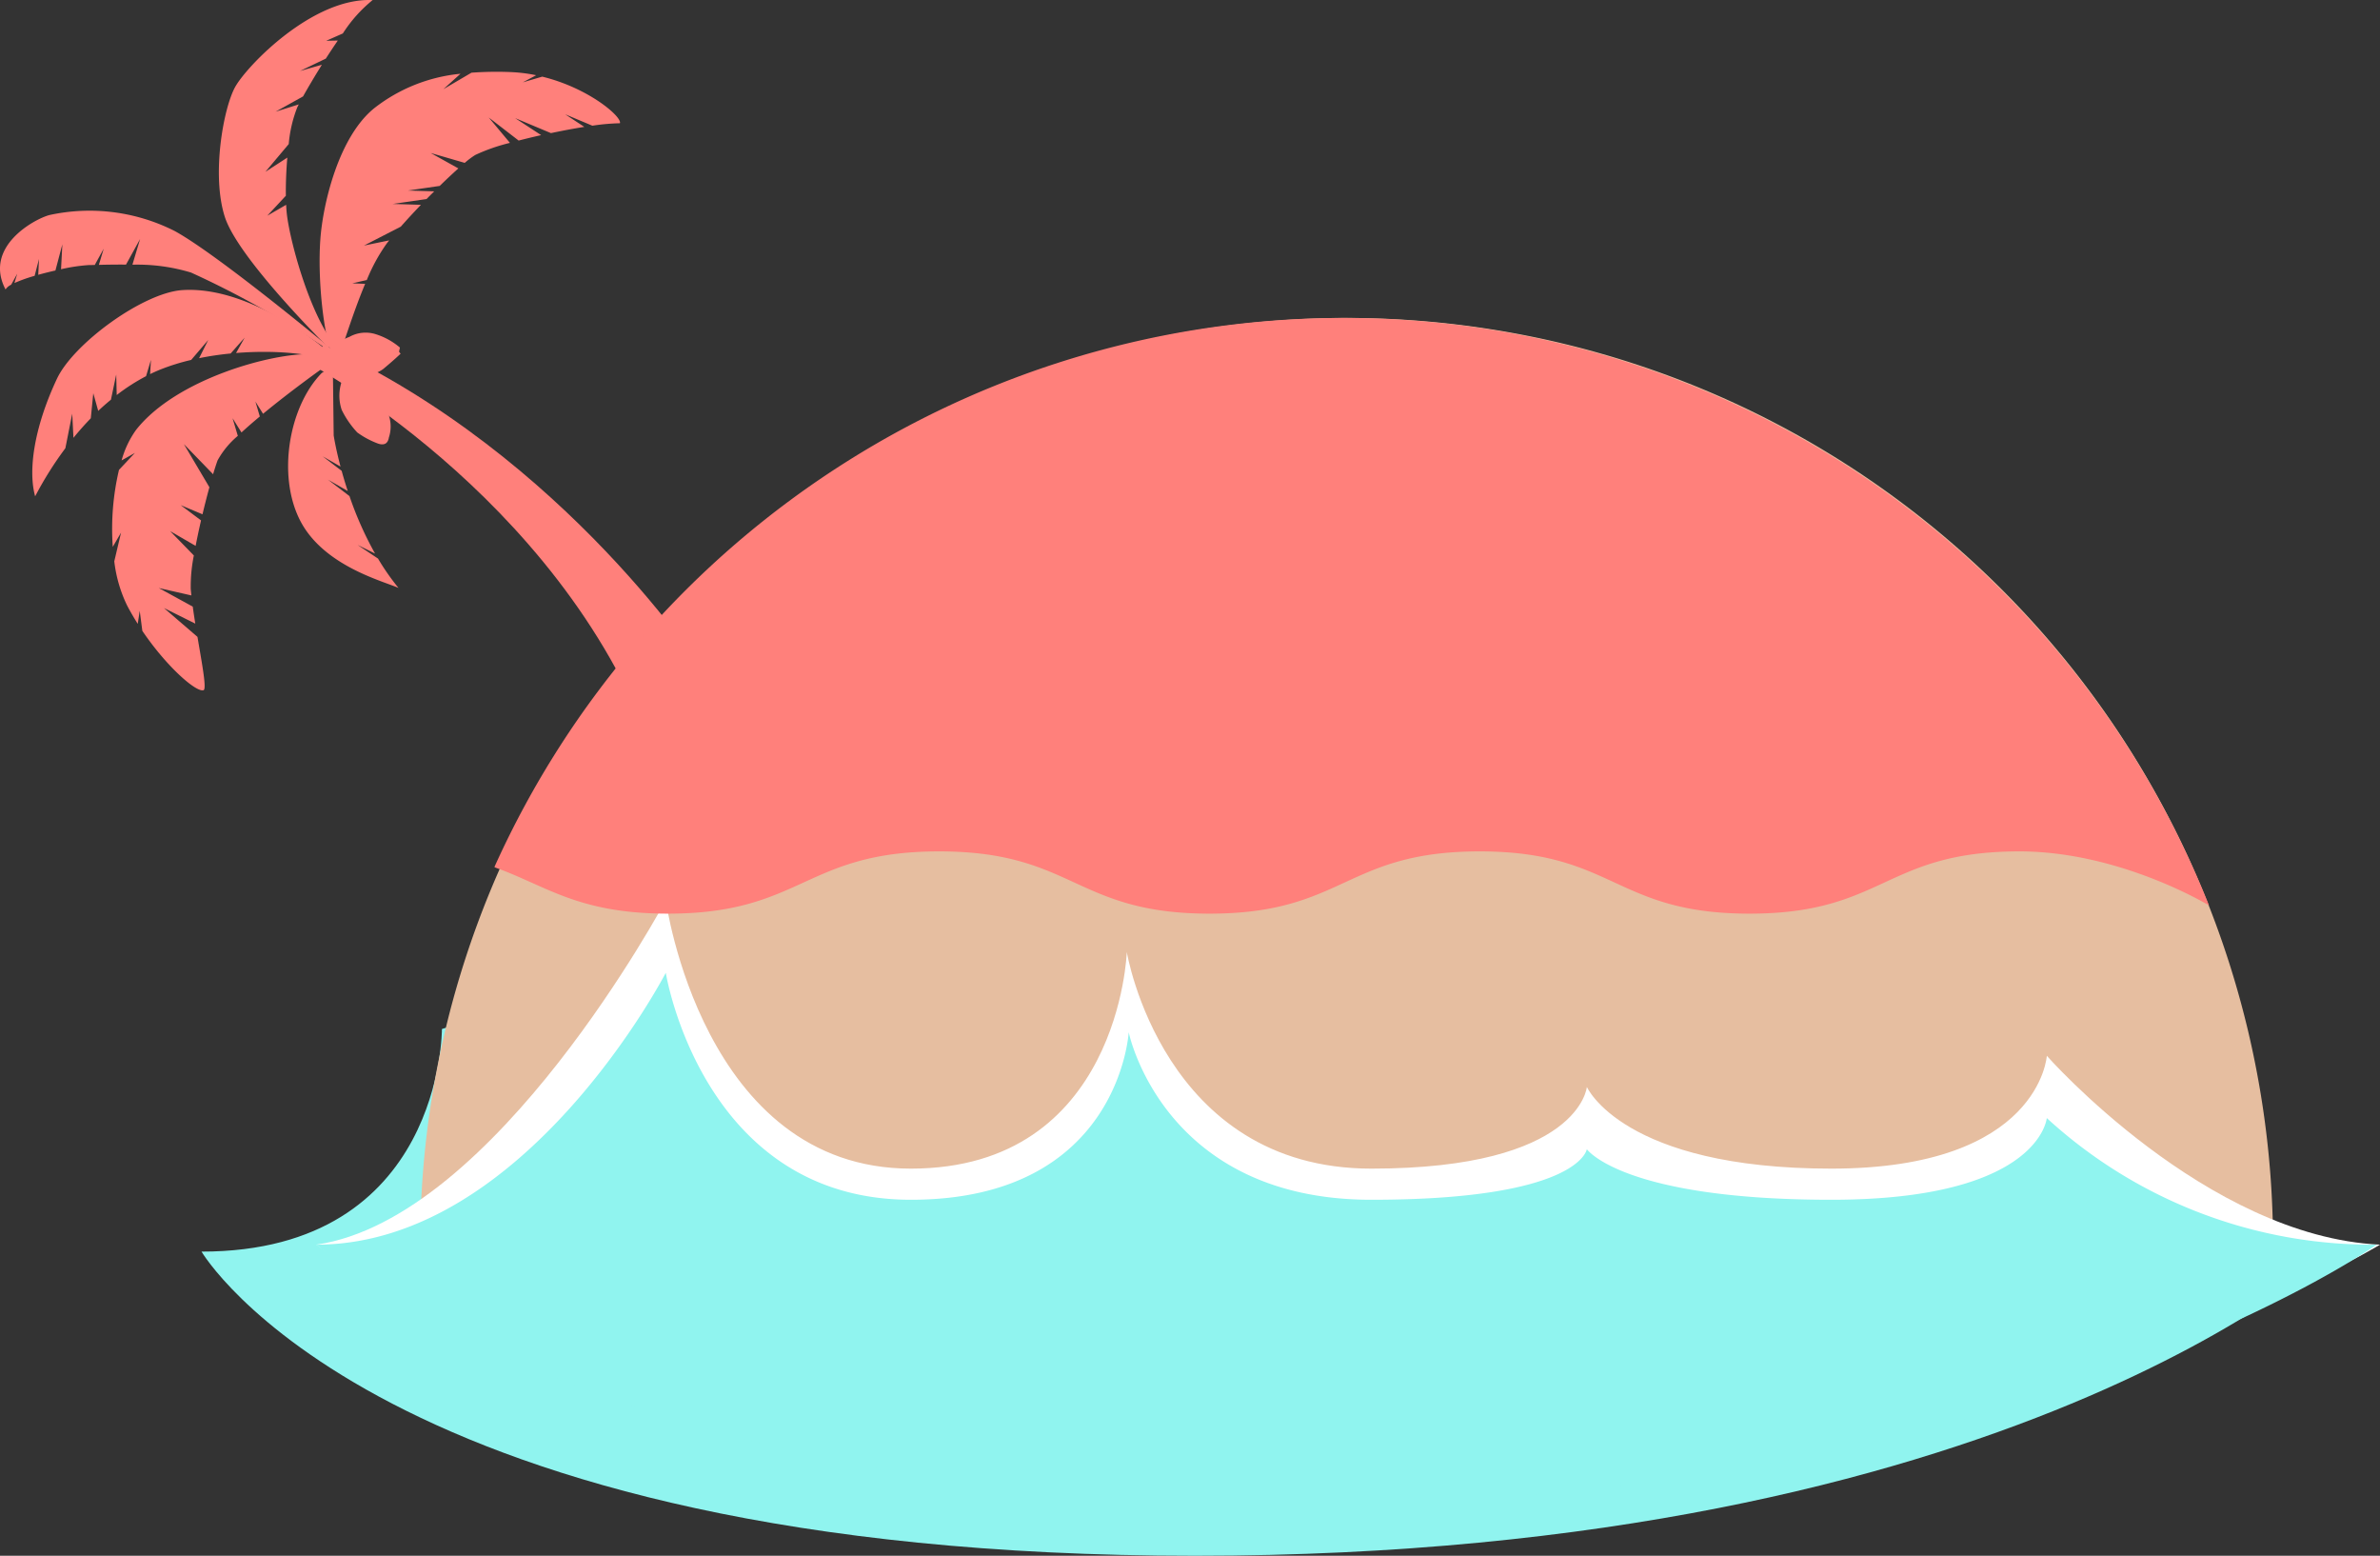 <svg id="レイヤー_1" data-name="レイヤー 1" xmlns="http://www.w3.org/2000/svg" viewBox="0 0 229.429 149.932">
  <rect x="0" y="0" width="229.429" height="149.932" fill="#333333" stroke="none"/>
  <defs>
    <style>
      .cls-1 {
        fill: #90f4ef;
      }

      .cls-2 {
        fill: #e6bea0;
      }

      .cls-3 {
        fill: #fff;
      }

      .cls-4 {
        fill: #ff807b;
      }
    </style>
  </defs>
  <title>sp_island02</title>
  <g>
    <path class="cls-1" d="M20.677,121.437c23.272,0,23.174-21.449,23.174-21.449l1.268-.424s4.059,21.873,27.331,21.873,22.935-15.449,22.935-15.449l1.148-1.424s4,16.873,27.271,16.873,22.905-4.449,22.905-4.449l1.133-.424s3.992,4.873,27.264,4.873,22.9-7.449,22.9-7.449l1.131-.424s3.991,7.873,27.263,7.873c0,0-31.276,29.312-109.942,29.312S20.677,121.437,20.677,121.437Z" transform="translate(-1.25 -0.817)"/>
    <path class="cls-2" d="M220.368,120.767a89.308,89.308,0,0,0-178.617,0Z" transform="translate(-1.25 -0.817)"/>
    <path class="cls-3" d="M31.751,120.767c17.3-2.525,33.68-33.2,33.68-33.2s3.508,25.873,23.624,25.873,20.817-20.873,20.817-20.873,3.457,20.873,23.572,20.873,20.778-7.873,20.778-7.873,3.45,7.873,23.566,7.873,20.773-10.873,20.773-10.873,15.367,17.428,32.117,18.2c0,0-35.586,21.982-103.583,21.982S31.751,120.767,31.751,120.767Z" transform="translate(-1.25 -0.817)"/>
    <path class="cls-1" d="M31.751,120.767c20.116,0,33.68-26.2,33.68-26.2s3.508,21.873,23.624,21.873,21-16.148,21-16.148,3.269,16.148,23.385,16.148,20.778-4.873,20.778-4.873,3.45,4.873,23.566,4.873,20.773-7.873,20.773-7.873a46.394,46.394,0,0,0,31.806,12.2S195.093,145.749,127.1,145.749,31.751,120.767,31.751,120.767Z" transform="translate(-1.25 -0.817)"/>
    <g>
      <g>
        <path class="cls-4" d="M31.6,36.091c-3.165-1.506,21.6,10.582,31.67,34.681l5.928-5.079S55.9,44.818,32.4,34.037Z" transform="translate(-1.25 -0.817)"/>
        <path class="cls-4" d="M33.188,35.7a6.2,6.2,0,0,0,2.284,1.081,2.976,2.976,0,0,0,2.716-.4c1.026-.847,1.68-1.476,1.68-1.476l-.153-.192.088-.4a6.643,6.643,0,0,0-2.3-1.278,3.215,3.215,0,0,0-2.6.262,2.5,2.5,0,0,0-1.389,1.13C33.415,34.76,32.573,34.867,33.188,35.7Z" transform="translate(-1.25 -0.817)"/>
        <path class="cls-4" d="M34.2,37.554a4.278,4.278,0,0,0-.009,2.765,8.914,8.914,0,0,0,1.5,2.176,8.323,8.323,0,0,0,2.023,1.079c.511.161.92.058,1.025-.6a3.4,3.4,0,0,0-.067-2.3,6.534,6.534,0,0,0-1.369-2.1c-.346-.27-1.543-.729-1.944-.964S34.439,36.976,34.2,37.554Z" transform="translate(-1.25 -0.817)"/>
        <path class="cls-4" d="M51.649,8.753l1.285-.686A15.128,15.128,0,0,0,50.4,7.76a33.554,33.554,0,0,0-3.7.062l-2.708,1.59L45.64,7.926a15.948,15.948,0,0,0-8.315,3.319c-3.453,2.789-4.95,9.27-5.192,12.618-.3,4.118.389,9.409,1.073,10.909s.731.325.731.325c.359-.844,1.305-4.046,2.513-6.925l-1.24-.049,1.4-.323a16.971,16.971,0,0,1,1.944-3.549l.215-.269-2.43.5,3.552-1.827c.6-.682,1.264-1.4,1.937-2.1l-2.713-.084,3.252-.471q.372-.378.739-.744l-2.531-.078,3.061-.444c.648-.63,1.264-1.207,1.8-1.687l-2.671-1.488,3.285.955a8.018,8.018,0,0,1,1.016-.763,17.838,17.838,0,0,1,3.341-1.165l-2.04-2.444,2.881,2.221c.691-.178,1.422-.355,2.169-.523L50.908,12.2l3.452,1.445c1.1-.231,2.2-.439,3.218-.6l-1.846-1.214,2.621,1.1a20.672,20.672,0,0,1,2.655-.237c.228-.6-2.984-3.393-7.487-4.49Z" transform="translate(-1.25 -0.817)"/>
        <path class="cls-4" d="M23.912,9.211c-1.126,2.042-2.292,8.484-.984,12.524S32.845,34.26,32.845,34.26s1,.3.411-.563c-2.328-3.2-4.113-9.876-4.369-12.381-.023-.226-.039-.486-.053-.761l-1.819,1.051,1.792-1.925c-.015-1.1.032-2.4.14-3.675l-2.109,1.367L29.084,14.7a12.581,12.581,0,0,1,.821-3.534c.041-.085.091-.183.146-.287l-2.23.7,2.646-1.472c.461-.827,1.1-1.909,1.812-3.049l-2.109.6,2.489-1.193c.375-.584.764-1.173,1.157-1.741L32.7,4.746,34.3,4.04A13.5,13.5,0,0,1,37.171.825C31.4.551,25.038,7.17,23.912,9.211Z" transform="translate(-1.25 -0.817)"/>
        <path class="cls-4" d="M32.881,34.192s-10.639-8.844-14.79-11.111A18.171,18.171,0,0,0,6.017,21.54c-1.452.384-6.38,3.059-4.234,7.172a1.323,1.323,0,0,1,.544-.456l.585-1.063-.271.9A14.547,14.547,0,0,1,4.588,27.4l.422-1.622L4.936,27.3c.542-.151,1.107-.29,1.657-.414l.668-2.523-.126,2.4a17.1,17.1,0,0,1,2.651-.4c.152,0,.355-.006.6-.012l.861-1.565-.466,1.555c.7-.016,1.62-.033,2.617-.024l1.359-2.469-.742,2.478a17.866,17.866,0,0,1,5.65.757,87.56,87.56,0,0,1,12.836,7.2C33.486,34.991,32.881,34.192,32.881,34.192Z" transform="translate(-1.25 -0.817)"/>
        <path class="cls-4" d="M32.559,34.439s-7.085-6.106-13.734-5.664c-3.777.252-10.486,5.141-12.087,8.546-2.27,4.83-2.771,8.932-2.1,11.327a34.324,34.324,0,0,1,2.913-4.634l.661-3.331.119,2.328c.536-.659,1.094-1.289,1.672-1.883l.239-2.413.476,1.7c.4-.38.81-.737,1.227-1.08l.508-2.423.048,1.976a18.885,18.885,0,0,1,2.829-1.818L15.8,35.5l-.079,1.371c.332-.162.667-.313,1.005-.449a20.619,20.619,0,0,1,2.953-.918l1.644-1.922-.88,1.754a29.555,29.555,0,0,1,3.04-.452l1.349-1.523-.826,1.476c3.813-.311,7.332.072,8.789.725A1.305,1.305,0,0,0,32.559,34.439Z" transform="translate(-1.25 -0.817)"/>
        <path class="cls-4" d="M31.2,34.95c-3.625-.126-12.932,2.338-16.836,7.3a9.222,9.222,0,0,0-1.392,2.939l1.28-.722L12.72,46.1a24.829,24.829,0,0,0-.6,7.419l.8-1.375-.653,2.767A13.237,13.237,0,0,0,13.5,59.163c.319.61.665,1.2,1.028,1.777l.191-1.256.252,1.931c2.356,3.477,5.212,5.961,5.9,5.716.313-.11-.131-2.455-.585-5.137l-3.227-2.777,3.016,1.5c-.087-.549-.171-1.1-.243-1.638L16.56,57.486,19.7,58.2c-.023-.215-.045-.427-.063-.634a14.982,14.982,0,0,1,.3-3.216L17.651,52l2.458,1.426c.153-.795.331-1.63.521-2.456L18.671,49.5l2.1.881c.218-.919.447-1.811.665-2.609l-2.46-4.157,2.816,2.905c.163-.545.311-1,.432-1.332a8.286,8.286,0,0,1,1.952-2.366l-.506-1.7.859,1.373c.54-.5,1.141-1.018,1.768-1.542l-.426-1.437.737,1.179c2.661-2.193,5.7-4.378,6.629-5.014C33.235,35.676,34.823,35.077,31.2,34.95Z" transform="translate(-1.25 -0.817)"/>
      </g>
      <path class="cls-4" d="M35.725,53.337l1.679.828a33.292,33.292,0,0,1-2.465-5.539l-2.065-1.58,1.9,1.091c-.229-.692-.424-1.345-.588-1.943l-1.83-1.4,1.719.988c-.477-1.8-.658-3-.658-3l-.081-6.653-1.062.626C29.1,39.974,27.941,46.667,30.2,51.015s7.973,5.8,9.466,6.463a22.806,22.806,0,0,1-1.977-2.83Z" transform="translate(-1.25 -0.817)"/>
    </g>
    <path class="cls-4" d="M214.195,88.076A89.774,89.774,0,0,0,48.929,84.332V84.4c5,1.778,8.01,4.467,16.712,4.467,13,0,13.141-6,26.141-6s13.071,6,26.07,6,13.035-6,26.034-6,13.018,6,26.018,6,13.011-6,26.013-6C205.649,82.867,214.195,88.076,214.195,88.076Z" transform="translate(-1.25 -0.817)"/>
  </g>
</svg>

